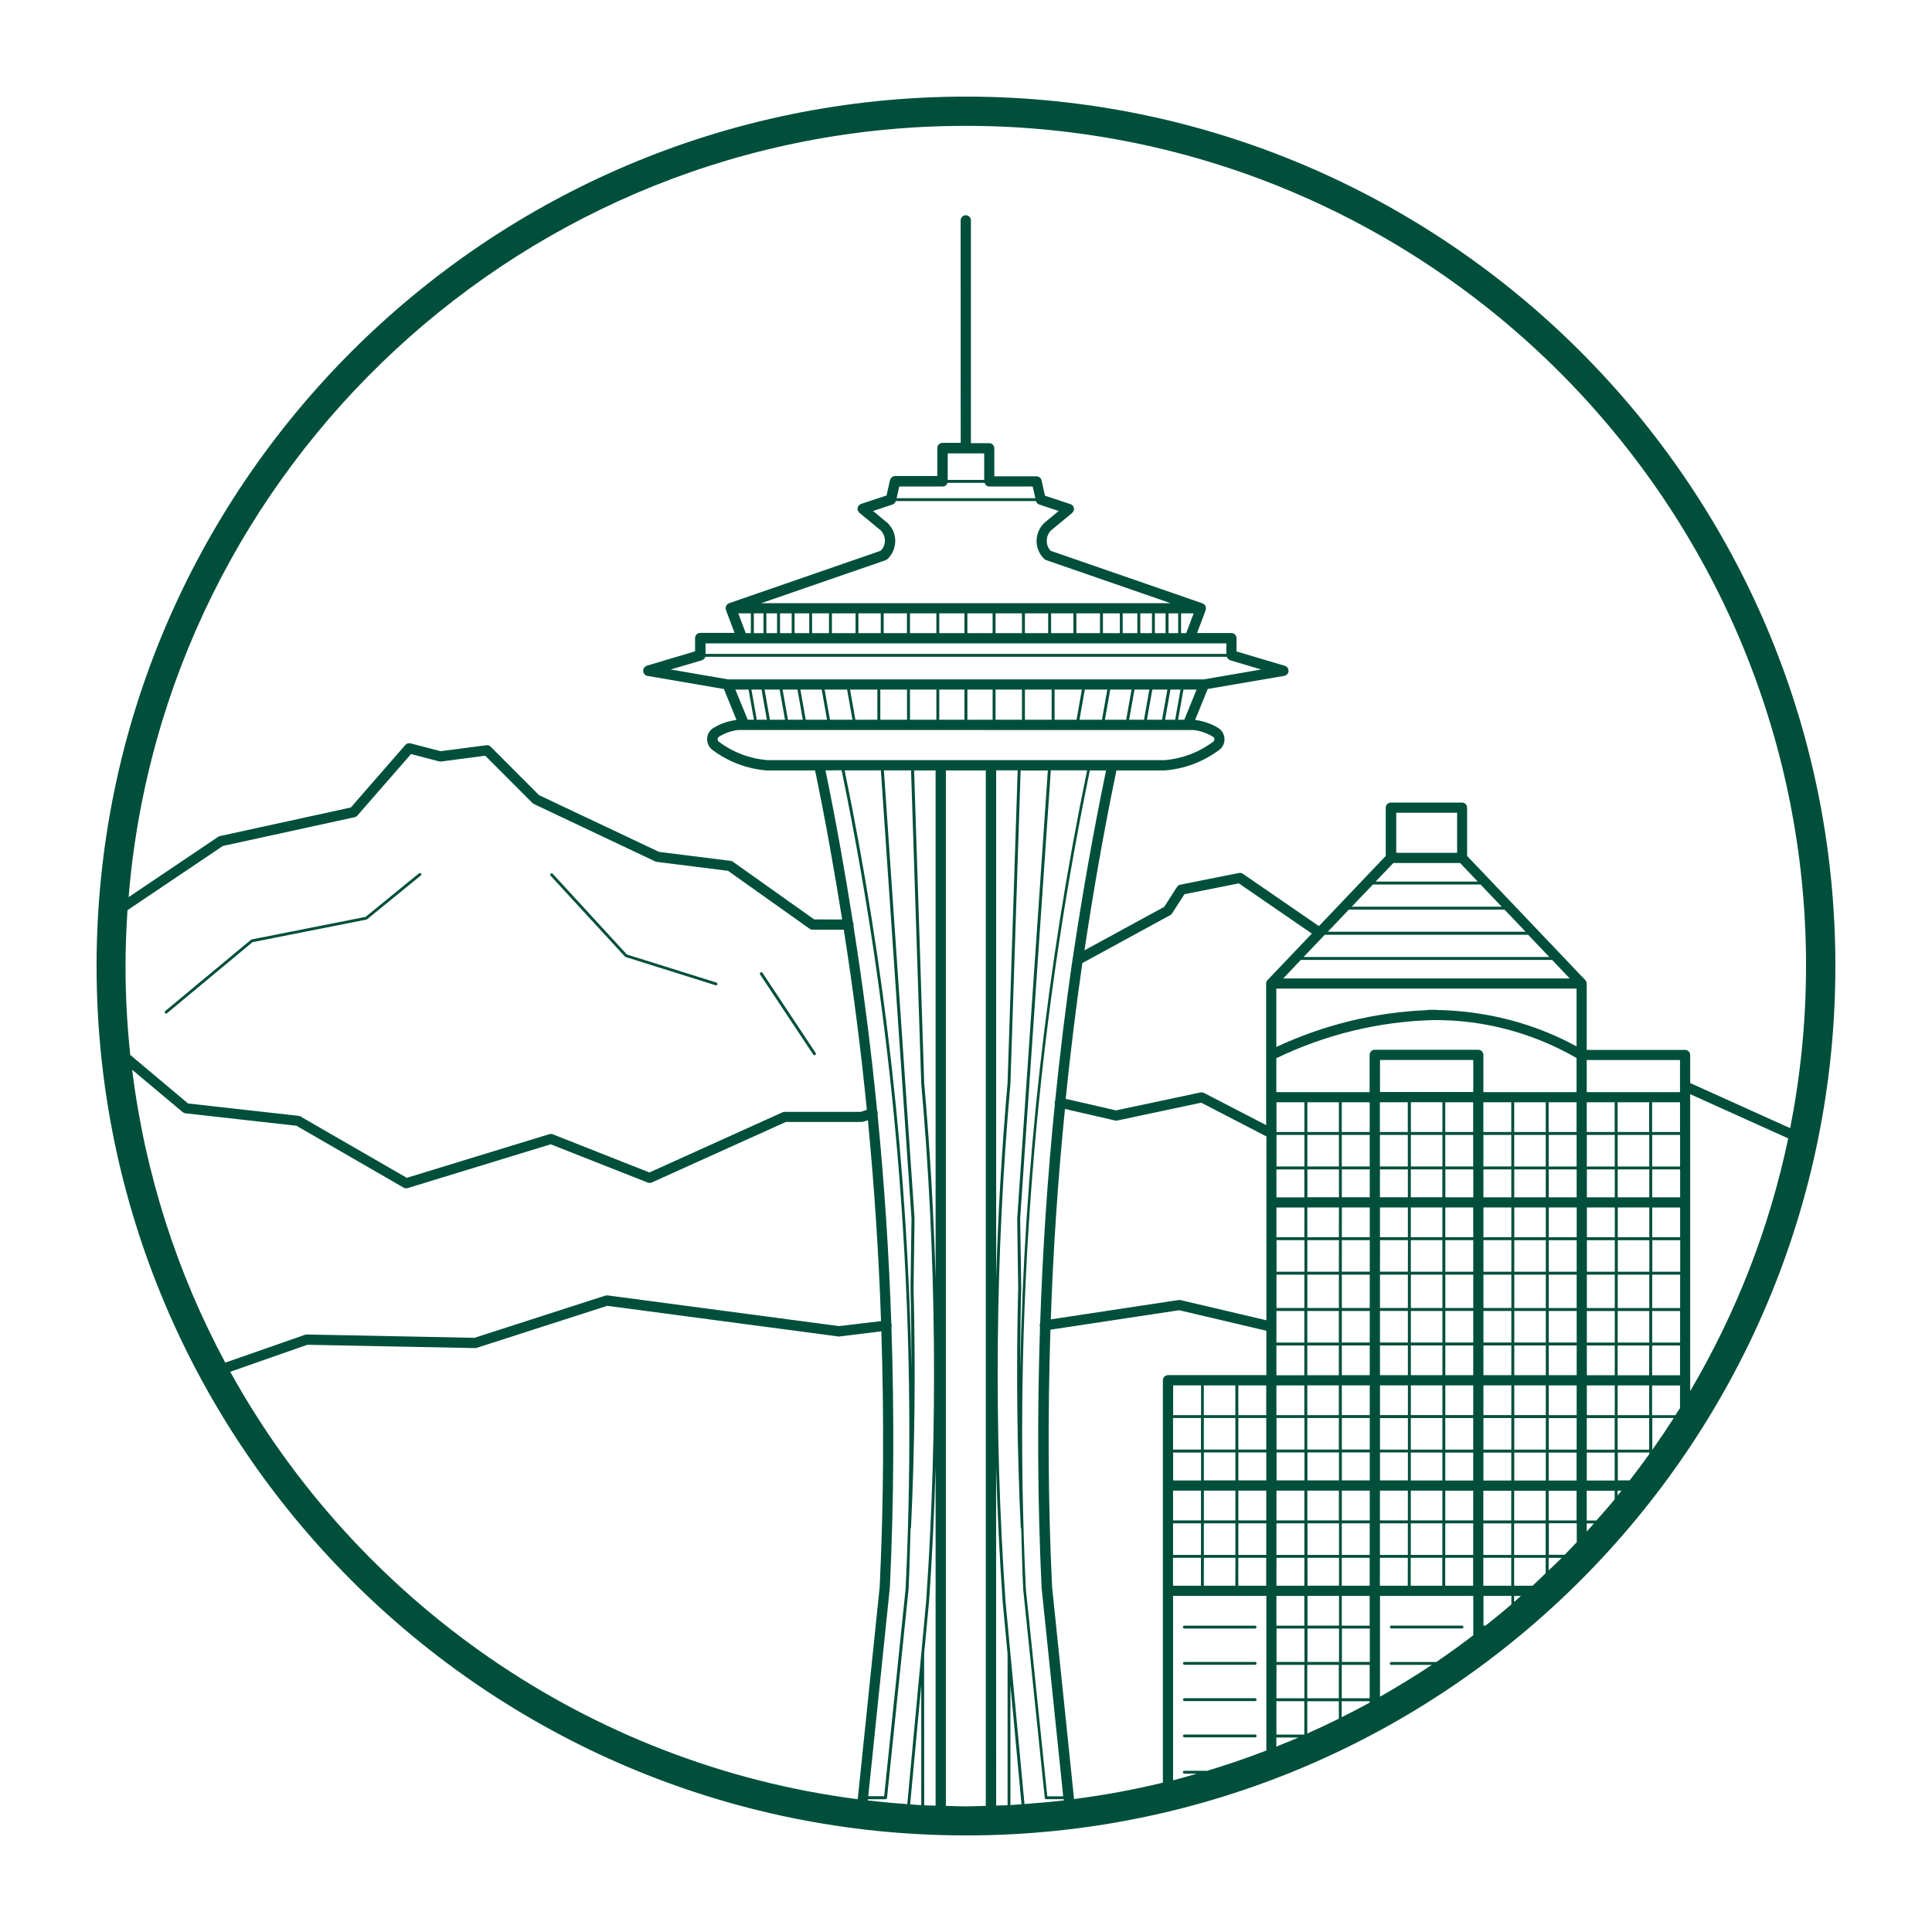 <?xml version="1.0" encoding="UTF-8"?>
<svg fill="#004F3B" width="100pt" height="100pt" version="1.1" viewBox="0 0 100 100" xmlns="http://www.w3.org/2000/svg">
 <path d="m61.227 84.219c0-0.043 0.035-0.074 0.074-0.074h3.66c0.043 0 0.074 0.035 0.074 0.074 0 0.043-0.035 0.074-0.074 0.074h-3.66c-0.039 0-0.074-0.035-0.074-0.074zm3.738 1.801h-3.66c-0.043 0-0.074 0.035-0.074 0.074 0 0.043 0.035 0.074 0.074 0.074h3.66c0.043 0 0.074-0.035 0.074-0.074s-0.031-0.074-0.074-0.074zm0 1.879h-3.66c-0.043 0-0.074 0.035-0.074 0.074 0 0.043 0.035 0.074 0.074 0.074h3.66c0.043 0 0.074-0.035 0.074-0.074 0-0.039-0.031-0.074-0.074-0.074zm0 1.879h-3.66c-0.043 0-0.074 0.035-0.074 0.074 0 0.043 0.035 0.074 0.074 0.074h3.66c0.043 0 0.074-0.035 0.074-0.074 0-0.039-0.031-0.074-0.074-0.074zm10.711-5.637h-3.66c-0.043 0-0.074 0.035-0.074 0.074 0 0.043 0.035 0.074 0.074 0.074h3.66c0.043 0 0.074-0.035 0.074-0.074 0-0.039-0.031-0.074-0.074-0.074zm-38.598-33.285l-4.633-1.453-3.836-4.176c-0.027-0.031-0.074-0.031-0.105-0.004s-0.031 0.074-0.004 0.105l3.852 4.188c0.004 0.004 0.012 0.004 0.02 0.008 0.008 0.004 0.008 0.012 0.016 0.012l4.652 1.461c0.008 0.004 0.016 0.004 0.023 0.004 0.031 0 0.062-0.02 0.07-0.055 0.008-0.035-0.016-0.078-0.055-0.09zm2.285-0.523c-0.035 0.023-0.043 0.07-0.02 0.105l2.75 4.144c0.016 0.023 0.039 0.035 0.062 0.035 0.016 0 0.027-0.004 0.043-0.012 0.035-0.023 0.043-0.07 0.02-0.105l-2.75-4.144c-0.023-0.039-0.07-0.047-0.105-0.023zm-17.676-5.129l-2.766 2.254-5.898 1.168c-0.008 0-0.012 0.008-0.016 0.012-0.008 0.004-0.012 0-0.02 0.008l-4.434 3.684c-0.031 0.027-0.035 0.074-0.012 0.105 0.016 0.02 0.035 0.027 0.059 0.027 0.016 0 0.035-0.008 0.047-0.02l4.422-3.676 5.898-1.168c0.004 0 0.008-0.008 0.012-0.008 0.008-0.004 0.016-0.004 0.02-0.008l2.781-2.266c0.031-0.027 0.035-0.074 0.012-0.105-0.027-0.027-0.074-0.031-0.105-0.008zm73.312 4.797c0 24.812-20.188 45-45 45s-45-20.188-45-45 20.188-45 45-45 45 20.188 45 45zm-45-10.656h10.258c0.922-0.07 1.801-0.402 2.539-0.957 0.031-0.027 0.055-0.062 0.059-0.105 0.008-0.043-0.008-0.086-0.031-0.117-0.008-0.004-0.008-0.012-0.016-0.016-0.309-0.195-0.664-0.324-1.031-0.363h-0.301l-22.953-0.004h-0.301c-0.363 0.039-0.715 0.164-1.023 0.359-0.031 0.027-0.051 0.059-0.055 0.102-0.008 0.043 0.008 0.086 0.031 0.117 0.008 0.008 0.012 0.016 0.02 0.023h0.004c0.738 0.559 1.621 0.891 2.543 0.961zm-13.48-6.043v0.543h26.957v-0.543zm2.883-2.082h21.191l-6.438-2.227c-0.035-0.012-0.066-0.031-0.094-0.055h-0.004c-0.004-0.004-0.047-0.047-0.051-0.051-0.234-0.25-0.363-0.578-0.352-0.922s0.152-0.664 0.402-0.902c0.004-0.004 0.008 0 0.008-0.004 0.004-0.004 0.004-0.008 0.004-0.008l0.73-0.602-1.012-0.336c-0.027-0.008-0.047-0.023-0.066-0.039-0.004-0.004-0.012-0.004-0.016-0.008-0.039-0.031-0.066-0.078-0.082-0.129h-7.258c-0.016 0.051-0.039 0.094-0.082 0.129-0.004 0.004-0.012 0.004-0.016 0.008-0.02 0.016-0.043 0.031-0.066 0.039l-1.012 0.336 0.73 0.602c0.004 0 0 0.004 0.004 0.004 0.004 0.004 0.008 0.004 0.012 0.008l0.051 0.051c0.234 0.25 0.363 0.578 0.352 0.922-0.012 0.344-0.152 0.664-0.402 0.902h-0.004c-0.027 0.023-0.059 0.047-0.094 0.059zm9.652-7.754v1.375h1.887v-1.375zm-2.508 1.715l-0.137 0.605h7.18l-0.137-0.605h-2.242c-0.117 0-0.215-0.078-0.25-0.188h-1.918c-0.031 0.109-0.129 0.188-0.25 0.188zm15.238 6.566h-0.652v1.023h0.266zm-22.766 0v1.023h0.5v-1.023zm0.648 1.023h0.555v-1.023h-0.555zm0.707 0h0.605v-1.023h-0.605zm0.754 0h0.758v-1.023h-0.758zm0.906 0h0.875v-1.023h-0.875zm1.027 0h1.223v-1.023h-1.223zm1.371 0h1.156v-1.023h-1.156zm1.309 0h1.203v-1.023h-1.203zm1.359 0h1.367v-1.023h-1.367zm1.516 0h1.305v-1.023h-1.305zm1.457 0h1.305v-1.023h-1.305zm1.457 0h1.367v-1.023h-1.367zm1.52 0h1.203v-1.023h-1.203zm1.355 0h1.156v-1.023h-1.156zm1.309 0h1.223v-1.023h-1.223zm1.375 0h0.875v-1.023h-0.875zm1.023 0h0.758v-1.023h-0.758zm0.91 0h0.605v-1.023h-0.605zm0.754 0h0.555v-1.023h-0.555zm0.707 0h0.5v-1.023h-0.5zm-22.27-1.023l0.387 1.023h0.266v-1.023zm-3.496 2.906l2.973 0.512h24.617l2.973-0.512-1.613-0.48c-0.004 0-0.008-0.004-0.012-0.008-0.02-0.008-0.031-0.016-0.047-0.027-0.016-0.008-0.027-0.016-0.039-0.027-0.012-0.012-0.023-0.023-0.031-0.039-0.012-0.012-0.02-0.027-0.027-0.039-0.008-0.012-0.008-0.023-0.012-0.039h-26.992c-0.004 0.012-0.008 0.027-0.012 0.039-0.008 0.016-0.02 0.027-0.027 0.039-0.012 0.016-0.02 0.027-0.031 0.039s-0.027 0.02-0.039 0.027c-0.016 0.012-0.031 0.02-0.047 0.027-0.004 0.004-0.008 0.004-0.012 0.008zm27.219 1.039h-0.68l-0.277 1.562h0.32zm-22.242 1.562l-0.277-1.562h-0.523l0.277 1.562zm0.938 0l-0.277-1.562h-0.781l0.277 1.562zm0.922 0l-0.277-1.562h-0.77l0.277 1.562zm1.254 0l-0.277-1.562h-1.102l0.277 1.562zm1.316 0l-0.277-1.562h-1.164l0.277 1.562zm1.289 0v-1.562h-1.414l0.277 1.562zm0.152 0h1.383v-1.562h-1.383zm1.535 0h1.367v-1.562h-1.367zm1.516 0h1.305v-1.562h-1.305zm1.457 0h1.305v-1.562h-1.305zm1.457 0h1.367v-1.562h-1.367zm1.52 0h1.383v-1.562h-1.383zm1.535 0h1.137l0.277-1.562h-1.414zm1.289 0h1.164l0.277-1.562h-1.164zm1.316 0h1.102l0.277-1.562h-1.102zm1.254 0h0.77l0.277-1.562h-0.77zm0.922 0h0.781l0.277-1.562h-0.781zm0.938 0h0.523l0.277-1.562h-0.523zm-22.242-1.562l0.641 1.562h0.32l-0.277-1.562zm34.207 6.375v2.074h3.152v-2.074zm-1.066 3.562h5.285l-0.914-0.961h-3.453zm-1.238 1.301h7.762l-1.094-1.148h-5.57zm-1.238 1.297h10.238l-1.094-1.148h-8.051zm17.906 25.168h-1.109v1.633h0.012c0.375-0.535 0.742-1.078 1.098-1.633zm-1.262 1.863v-0.078h-1.633v1.445h0.613c0.348-0.445 0.688-0.902 1.02-1.367zm-3.758 4.562v-0.977h-1.445v1.633h0.82c0.211-0.215 0.418-0.434 0.625-0.656zm-3.383 3.223v-0.441h-1.445v1.539h0.105c0.457-0.355 0.902-0.723 1.34-1.098zm-1.973 1.598v-2.039h-4.828v5.219c0.914-0.52 1.812-1.066 2.684-1.648h-2.102c-0.043 0-0.074-0.035-0.074-0.074 0-0.043 0.035-0.074 0.074-0.074h2.332c0.652-0.445 1.289-0.906 1.914-1.383zm-10.711 5.965v-8.004h-4.828v9.547c0.414-0.105 0.82-0.227 1.23-0.344h-0.648c-0.043 0-0.074-0.035-0.074-0.074 0-0.043 0.035-0.074 0.074-0.074h1.18c1.043-0.312 2.062-0.664 3.066-1.051zm-13.984-50.734v26.309c0.098-3.383 0.293-6.758 0.59-10.117l0.523-16.191zm0 53.582c0.195-0.008 0.395-0.004 0.59-0.016v-7.84l-0.254-2.699c-0.16-2.316-0.273-4.641-0.34-6.969zm0.738-0.023c0.191-0.012 0.383-0.031 0.574-0.043l-0.574-6.172zm0.727-0.055c0.684-0.047 1.367-0.109 2.043-0.188l-0.008-0.062h-0.91c-0.02 0-0.039-0.008-0.051-0.02-0.004-0.004-0.004-0.012-0.008-0.016-0.008-0.008-0.016-0.02-0.016-0.031l-1.117-10.801c-0.051-1.043-0.07-2.086-0.102-3.129-0.012-0.012-0.02-0.027-0.023-0.047-0.195-4.117-0.238-8.293-0.133-12.41l-0.051-3.602 1.586-23.191h-1.41l-0.527 16.203c-0.785 8.891-0.871 17.91-0.254 26.812l0.254 2.707zm-0.219-22.488c0.199-10.418 1.355-20.805 3.461-31.016h-1.879l-1.586 23.195 0.055 3.598c-0.039 1.402-0.051 2.812-0.051 4.223zm2.785 22.23c1.559-0.199 3.094-0.484 4.598-0.848v-20.828c0-0.145 0.117-0.266 0.266-0.266h5.09v-2.297l-4.512-1.062-6.664 1.008c-0.141 4.438-0.129 8.879 0.086 13.32zm-1.203-24.828l6.609-1h0.004 0.004c0.008 0 0.012 0.004 0.02 0 0.027-0.004 0.055-0.004 0.082 0.004l4.441 1.043v-9.516l-3.375-1.746-4.344 0.922c-0.02 0.004-0.035 0.008-0.055 0.008-0.02 0-0.039-0.004-0.059-0.008l-2.594-0.598c-0.363 3.621-0.609 7.254-0.734 10.891zm6.332 3.418v1.539h1.445v-1.539zm10.707-15.184h4.828v-1.66h-4.828zm-0.527 27.77h-1.445v1.727h1.445zm-1.594 0h-1.633v1.727h1.633zm-3.234 1.727h1.445v-1.727h-1.445zm3.234-1.879v-1.539h-1.633v1.539zm0-2.066v-1.445h-1.633v1.445zm0-1.594v-1.633h-1.633v1.633zm3.719-23.43v1.539h1.633v-1.539zm0 1.691v1.633h1.633v-1.633zm-12.305 17.887h1.445v-1.445h-1.445zm15.535-16.102h-1.445v1.445h1.445zm10.711 3.664h-1.445v1.633h1.445zm-1.598 0h-1.633v1.633h1.633zm-12.496 10.84v-1.633h-1.445v1.633zm-1.445 0.148v1.445h1.445v-1.445zm1.445-1.934v-1.539h-1.445v1.539zm1.785-3.758v-1.633h-1.633v1.633zm-1.633 0.152v1.539h1.633v-1.539zm1.633-1.938v-1.727h-1.633v1.727zm0.152 1.785h1.445v-1.633h-1.445zm1.445-1.785v-1.727h-1.445v1.727zm0.527 0h1.445v-1.727h-1.445zm1.445-1.879v-1.633h-1.445v1.633zm-1.973-1.633h-1.445v1.633h1.445zm-1.598 0h-1.633v1.633h1.633zm0-0.152v-1.539h-1.633v1.539zm-1.785-1.539h-1.445v1.539h1.445zm-1.973 0h-1.445v1.539h1.445zm-1.445 1.691v1.633h1.445v-1.633zm1.973 1.633h1.445l0.004-1.633h-1.445zm0 0.152v1.727h1.445v-1.727zm0 1.879v1.633h1.445v-1.633zm0 1.785v1.539h1.445v-1.539zm1.598 3.606h1.633v-1.539h-1.633zm1.785 0h1.445v-1.539h-1.445zm1.445-2.066v-1.539h-1.445v1.539zm0.527 0h1.445v-1.539h-1.445zm1.445-1.691v-1.633h-1.445v1.633zm0.152 0h1.633v-1.633h-1.633zm1.633-1.785v-1.727h-1.633v1.727zm0-1.879v-1.633h-1.633v1.633zm0.152 0h1.445v-1.633h-1.445zm1.973 0h1.445v-1.633h-1.445zm3.231-1.785v-1.539h-1.633v1.539zm-1.785-1.539h-1.445v1.539h1.445zm-1.973 0h-1.445v1.539h1.445zm-1.598 0h-1.633v1.539h1.633zm-1.785 0h-1.445v1.539h1.445zm-1.973 0h-1.445v1.539h1.445zm-1.598-1.973h-1.633v1.445h1.633zm-1.785 0h-1.445v1.445h1.445zm-1.973 0h-1.445v1.445h1.445zm-1.594 0h-1.633v1.445h1.633zm-1.637 1.973v1.539h1.633l0.004-1.539zm0 1.691v1.633h1.633l0.004-1.633zm-0.148 0h-1.445v1.633h1.445zm-1.449 3.512h1.445v-1.727h-1.445zm1.598 0h1.633v-1.727h-1.633zm1.785 0h1.445v-1.727h-1.445zm0 0.152v1.633h1.445v-1.633zm0 1.785v1.539h1.445v-1.539zm0 2.066v1.539h1.445v-1.539zm0 1.688v1.633h1.445v-1.633zm0 1.785v1.445h1.445v-1.445zm-0.148 0h-1.633v1.445h1.633zm-1.785 0h-1.445v1.445h1.445zm-1.977 0h-1.445v1.445h1.445zm-1.598 0h-1.633v1.445h1.633zm-3.227 1.977v1.539h1.445v-1.539zm1.594 1.539h1.633v-1.539h-1.633zm1.785 0h1.445v-1.539h-1.445zm1.973 0h1.445v-1.539h-1.445zm1.598 0h1.633v-1.539h-1.633zm1.785 0h1.445v-1.539h-1.445zm1.973 0h1.445v-1.539h-1.445zm1.598 0h1.633v-1.539h-1.633zm1.633-2.066v-1.445h-1.633v1.445zm0-1.598v-1.633h-1.633v1.633zm0.152 0h1.445v-1.633h-1.445zm1.973 0h1.445v-1.633h-1.445zm1.445-1.785v-1.539h-1.445v1.539zm0.152 0h1.633v-1.539h-1.633zm1.633-2.066v-1.539h-1.633v1.539zm0.152 0h1.445v-1.539h-1.445zm1.445-1.691v-1.633h-1.445v1.633zm0-1.785v-1.727h-1.445v1.727zm0.527 0h1.445v-1.727h-1.445zm1.598 0h1.633v-1.727h-1.633zm1.785 0h1.445v-1.727h-1.445zm1.445-5.203h-1.445v1.539h1.445zm0-0.527v-1.445h-1.445v1.445zm-1.598-1.445h-1.633v1.445h1.633zm-1.785 0h-1.445v1.445h1.445zm-1.973 0h-1.445v1.445h1.445zm-1.598 0h-1.633v1.445h1.633zm-1.785 0h-1.445v1.445h1.445zm0-0.152v-1.633h-1.445v1.633zm-1.973-1.633h-1.445v1.633h1.445zm-3.383 0h-1.445v1.633h1.445zm-1.973 0h-1.445v1.633h1.445zm-1.594 0h-1.633v1.633h1.633zm-1.785 0h-1.445v1.633h1.445zm-1.449 3.231h1.445v-1.445h-1.445zm0 0.527v1.539h1.445l0.004-1.539zm0 6.988h1.445v-1.633h-1.445zm1.598 0h1.633v-1.633h-1.633zm0 0.152v1.539h1.633v-1.539zm0 2.066v1.539h1.633v-1.539zm0 1.688v1.633h1.633v-1.633zm-0.148 0h-1.445v1.633h1.445zm-1.977 0h-1.445v1.633h1.445zm-1.598 0h-1.633v1.633h1.633zm-1.781 0h-1.445v1.633h1.445zm-1.445 7.086h1.445v-1.633h-1.445zm1.594 0h1.633v-1.633h-1.633zm1.785 0h1.445v-1.633h-1.445zm1.973 0h1.445v-1.633h-1.445zm3.383 0h1.445v-1.633h-1.445zm1.973 0h1.445v-1.633h-1.445zm1.598 0h1.633v-1.633h-1.633zm1.785 0h1.445v-1.633h-1.445zm1.445-1.785v-1.539h-1.445v1.539zm0-2.066v-1.445h-1.445v1.445zm0.527 0h1.445v-1.445h-1.445zm1.598 0h1.633v-1.445h-1.633zm1.633-1.598v-1.633h-1.633v1.633zm0.152 0h1.445v-1.633h-1.445zm1.445-1.785v-1.539h-1.445v1.539zm0.527 0h1.445v-1.539h-1.445zm1.445-2.066v-1.539h-1.445v1.539zm0-1.691v-1.633h-1.445v1.633zm0.152 0h1.633v-1.633h-1.633zm1.785 0h1.445v-1.633h-1.445zm1.445-10.746h-1.445v1.633h1.445zm-1.598 0h-1.633v1.633h1.633zm-1.785 0h-1.445v1.633h1.445zm-1.973 0h-1.445v1.633h1.445zm-1.598 0h-1.633v1.633h1.633zm0-0.152v-1.539h-1.633v1.539zm-1.785-1.539h-1.445v1.539h1.445zm-1.973 0h-1.445v1.539h1.445zm-4.828 0v1.539h1.445v-1.539zm-0.527 0h-1.445v1.539h1.445zm-1.594 0h-1.633v1.539h1.633zm-1.785 0h-1.445v1.539h1.445zm-1.449 14.129h1.445v-1.539h-1.445zm0 0.527v1.539h1.445v-1.539zm-0.527 0h-1.445v1.539h1.445zm-1.598 0h-1.633v1.539h1.633zm-3.227 10.367h1.445v-1.445h-1.445zm1.594 0h1.633l0.004-1.445h-1.633zm1.785 0h1.445v-1.445h-1.445zm1.973 0h1.445l0.004-1.445h-1.445zm0 0.527v1.539h1.445v-1.539zm0 7.176h1.445v-1.727h-1.445zm1.449-1.879v-1.727h-1.445l-0.004 1.727zm0.148 0h1.633v-1.727h-1.633zm1.785 0h1.445v-1.727h-1.445zm1.445-5.297h-1.445v1.539h1.445zm0-0.527v-1.445h-1.445v1.445zm0.527 0h1.445l0.004-1.445h-1.445zm1.598 0h1.633v-1.445h-1.633zm1.785 0h1.445v-1.445h-1.445zm1.973 0h1.445v-1.445h-1.445zm1.445-1.594v-1.633h-1.445v1.633zm0-1.785v-1.539h-1.445v1.539zm0.152 0h1.633v-1.539h-1.633zm1.785 0h1.445v-1.539h-1.445zm1.445-2.066v-1.445h-1.445v1.445zm0.527 0h1.445v-1.445h-1.445zm1.445-1.598v-1.633h-1.445v1.633zm0.152 0h1.633v-1.633h-1.633zm1.633-1.785v-1.539h-1.633v1.539zm0-2.066v-1.539h-1.633v1.539zm0.152 0h1.445v-1.539h-1.445zm1.445-14.129h-1.445v1.539h1.445zm-1.598 0h-1.633v1.539h1.633zm-1.785 0h-1.445v1.539h1.445zm-1.973 0h-1.445v1.539h1.445zm0-0.527v-1.766c-2.266-1.301-4.824-1.992-7.453-1.961-2.785 0.074-5.574 0.758-8.086 1.973v1.754h4.828v-1.926c0-0.145 0.117-0.266 0.266-0.266h5.356c0.145 0 0.266 0.117 0.266 0.266v1.926zm0-2.367v-2.988h-15.539v3.019c2.438-1.141 5.121-1.801 7.809-1.906 0.023-0.008 0.047-0.016 0.07-0.016h0.398c0.016 0 0.027 0.008 0.043 0.008 2.535 0.047 5.004 0.676 7.219 1.883zm-15.539 36.242c0.383-0.152 0.766-0.305 1.145-0.469h-1.145zm3.234-1.441v-0.906h-1.633v1.672c0.547-0.246 1.094-0.5 1.633-0.766zm0.148-0.078c0.484-0.242 0.969-0.492 1.445-0.754v-0.074h-1.445zm8.926-5.969c0.117-0.102 0.238-0.203 0.355-0.309h-0.355zm1.633-1.484v-0.797h-1.633v1.445h0.953c0.23-0.211 0.453-0.43 0.68-0.648zm0-0.945v-1.633h-1.633v1.633zm2.125-1.211c0.125-0.141 0.246-0.281 0.371-0.422h-0.371zm1.445-1.668v-0.445h-1.445v1.539h0.5c0.32-0.363 0.641-0.723 0.945-1.094zm0.152-0.195c0.066-0.082 0.133-0.168 0.199-0.254h-0.199zm3.231-4.531v-1.168h-1.445v1.539h1.207c0.078-0.125 0.16-0.246 0.238-0.371zm0.527-0.879c2.356-3.996 4.094-8.398 5.074-13.078l-5.074-2.289zm-0.527-17.133h-4.828v1.66h4.828zm-5.707-4.223l-0.914-0.961h-13.004l-0.914 0.961zm-1.059-1.113l-1.094-1.148h-10.527l-1.094 1.148zm-12.289-1.211l-3.781-2.598-2.816 0.562-0.637 0.992c-0.023 0.039-0.059 0.07-0.098 0.09l-4.547 2.481c-0.34 2.336-0.621 4.68-0.863 7.027l2.606 0.598 4.379-0.93c0.012-0.004 0.027 0 0.039 0 0.016 0 0.031-0.004 0.047 0 0.023 0.004 0.043 0.012 0.062 0.02 0.008 0.004 0.02 0.004 0.027 0.008l3.215 1.664v-7.324c0-0.07 0.027-0.133 0.07-0.18 0 0 0-0.004 0.004-0.004l0.004-0.004zm-10.652-8.445h-0.84c-2.875 13.922-3.988 28.176-3.312 42.371l1.109 10.73h0.824l-1.117-10.785c-0.215-4.504-0.227-9.012-0.082-13.516-0.004-0.012-0.016-0.02-0.016-0.031-0.008-0.051 0.004-0.098 0.023-0.141 0.129-3.797 0.379-7.59 0.762-11.367-0.012-0.039-0.016-0.082-0.004-0.125 0.004-0.016 0.016-0.031 0.02-0.047 0.25-2.434 0.539-4.859 0.895-7.281 0-0.031 0.004-0.066 0.016-0.098 0.484-3.246 1.055-6.488 1.723-9.711zm-12.332 53.316c0.676 0.078 1.355 0.141 2.043 0.188l0.977-10.492c0.617-8.898 0.535-17.918-0.254-26.805l-0.527-16.207h-1.406l1.586 23.188-0.051 3.609c0.109 4.117 0.062 8.293-0.133 12.406 0 0.02-0.012 0.035-0.023 0.047-0.031 1.043-0.051 2.086-0.102 3.129l-1.117 10.805c0 0.012-0.008 0.02-0.016 0.031-0.004 0.008-0.004 0.012-0.008 0.016-0.016 0.012-0.031 0.02-0.051 0.02h-0.91zm-1.199-53.316c2.106 10.207 3.262 20.594 3.461 31.008-0.004-1.406-0.016-2.812-0.051-4.211l0.051-3.609-1.586-23.191zm3.391 53.516c0.191 0.012 0.383 0.035 0.574 0.043v-6.215zm0.727 0.051c0.195 0.012 0.395 0.008 0.59 0.016v-17.527c-0.066 2.328-0.176 4.652-0.34 6.969l-0.254 2.699zm0.59-53.566h-1.113l0.523 16.195c0.297 3.356 0.492 6.731 0.59 10.109zm-5.699 0c0.539 2.606 1.004 5.223 1.418 7.848 0.023 0.039 0.039 0.082 0.039 0.129 0 0.02-0.008 0.031-0.012 0.051 0.504 3.191 0.914 6.391 1.23 9.602 0.008 0.012 0.016 0.02 0.02 0.031 0.016 0.051 0.012 0.102 0 0.148 0.352 3.598 0.59 7.203 0.711 10.816 0.008 0.023 0.02 0.043 0.023 0.066 0.004 0.043-0.004 0.086-0.016 0.121 0.145 4.492 0.133 8.988-0.082 13.48l-1.117 10.801h0.824l1.109-10.734c0.68-14.195-0.438-28.449-3.312-42.367zm2.875 28.504c-0.117-3.473-0.348-6.938-0.68-10.398l-0.246 0.078c-0.027 0.008-0.055 0.012-0.082 0.012h-3.922l-6.938 3.133c-0.035 0.016-0.07 0.023-0.109 0.023-0.031 0-0.066-0.008-0.098-0.02l-5.023-1.98-7.402 2.266c-0.027 0.008-0.051 0.012-0.078 0.012-0.047 0-0.09-0.012-0.133-0.035l-5.547-3.203-5.746-0.645c-0.051-0.004-0.09-0.027-0.129-0.055-0.004-0.004-0.008-0.004-0.012-0.004l-2.617-2.195c0.672 5.422 2.336 10.539 4.82 15.16l4.125-1.441c0.023-0.008 0.051-0.008 0.074-0.012 0.008 0 0.012-0.004 0.02-0.004l8.68 0.172 6.769-2.184h0.008c0.02-0.004 0.035-0.004 0.055-0.008 0.016 0 0.031-0.004 0.047-0.004h0.004l11.988 1.59zm-1.93-20.262h-1.621c-0.055 0-0.109-0.016-0.152-0.051l-4.219-2.996-3.684-0.461c-0.027-0.004-0.055-0.012-0.078-0.023l-6.285-2.973c-0.027-0.012-0.055-0.031-0.074-0.051l-2.445-2.449-2.285 0.301c-0.035 0.004-0.07 0.004-0.102-0.008l-1.453-0.379-2.777 3.184c-0.035 0.043-0.086 0.07-0.145 0.086l-6.816 1.488-4.938 3.324c-0.059 0.957-0.102 1.918-0.102 2.894 0 1.555 0.086 3.086 0.246 4.598l2.992 2.512 5.723 0.641c0.02 0.004 0.039 0.012 0.059 0.02 0.016 0.004 0.031 0.008 0.043 0.016l5.496 3.172 7.383-2.262c0.012-0.004 0.023 0 0.031-0.004 0.02-0.004 0.035-0.008 0.055-0.004 0.02 0 0.035 0.004 0.051 0.008 0.012 0.004 0.023 0.004 0.035 0.008l5.004 1.977 6.887-3.113h0.004c0.02-0.008 0.043-0.012 0.066-0.016 0.012-0.004 0.023-0.008 0.035-0.008h0.004 3.938l0.32-0.105c-0.309-3.117-0.707-6.227-1.195-9.324zm0.723 45.008l1.137-10.988c0.211-4.406 0.227-8.82 0.086-13.23l-2.16 0.266c-0.012 0-0.02 0.004-0.031 0.004s-0.023 0-0.035-0.004l-11.961-1.586-6.758 2.176c-0.027 0.008-0.055 0.012-0.082 0.012h-0.004l-8.676-0.172-3.996 1.398c6.562 11.848 18.488 20.316 32.48 22.125zm5.594 0.371c0.348 0 0.688-0.02 1.035-0.027v-53.594h-2.066v53.594c0.344 0.008 0.684 0.027 1.031 0.027zm30.844-12.863h-0.676v0.652c0.227-0.215 0.453-0.43 0.676-0.652zm12.648-30.629c0-23.98-19.512-43.492-43.492-43.492-22.777 0-41.512 17.605-43.332 39.922l4.633-3.121c0.027-0.02 0.059-0.031 0.09-0.039l6.777-1.48 2.824-3.238c0.066-0.074 0.168-0.105 0.266-0.082l1.562 0.406 2.363-0.309c0.082-0.012 0.164 0.016 0.223 0.074l2.508 2.512 6.207 2.934 3.707 0.465c0.043 0.004 0.086 0.02 0.121 0.047l4.203 2.984 1.449 0.004c-0.414-2.578-0.867-5.152-1.402-7.715h-2.473-0.02c-1.023-0.078-2.004-0.449-2.824-1.066v-0.004h-0.004c-0.047-0.035-0.086-0.078-0.121-0.121-0.113-0.145-0.16-0.324-0.141-0.508 0.023-0.184 0.113-0.344 0.258-0.457 0.004-0.004 0.008 0 0.012-0.004 0.004-0.004 0.004-0.008 0.008-0.012 0.371-0.238 0.801-0.387 1.238-0.441l-0.652-1.602-3.965-0.68c-0.039-0.008-0.074-0.023-0.105-0.047-0.008-0.004-0.008-0.008-0.016-0.016-0.035-0.031-0.062-0.07-0.078-0.113-0.004-0.004-0.008-0.008-0.008-0.012v-0.008c-0.004-0.016-0.004-0.031-0.004-0.051s-0.004-0.035-0.004-0.055v-0.008c0.004-0.012 0.012-0.023 0.016-0.035 0.008-0.02 0.012-0.035 0.02-0.055 0.012-0.02 0.023-0.031 0.039-0.047 0.008-0.008 0.016-0.02 0.023-0.027 0.02-0.016 0.047-0.027 0.07-0.039 0.008-0.004 0.012-0.008 0.016-0.008l0.008-0.004c0.004 0 0.008-0.004 0.008-0.004l2.488-0.742v-0.688c0-0.145 0.117-0.266 0.266-0.266h1.777l-0.449-1.195v-0.004-0.004c-0.004-0.012-0.004-0.027-0.004-0.039-0.004-0.016-0.008-0.031-0.008-0.047v-0.004-0.008c0-0.016 0.008-0.031 0.012-0.047v-0.004c0.004-0.016 0.004-0.027 0.012-0.039 0-0.004 0.004-0.004 0.004-0.008 0.008-0.012 0.016-0.023 0.023-0.035 0.012-0.016 0.016-0.027 0.027-0.039 0.004-0.004 0.004-0.004 0.008-0.004 0.008-0.008 0.023-0.012 0.031-0.02 0.016-0.012 0.031-0.023 0.051-0.031 0.004 0 0.004-0.004 0.004-0.004h0.004s0.004 0 0.004-0.004l7.848-2.715c0.129-0.137 0.211-0.309 0.215-0.5 0.008-0.203-0.07-0.395-0.207-0.543-0.004-0.004-0.008-0.012-0.012-0.016-0.004 0-0.004 0-0.008-0.004l-1.098-0.906c-0.012-0.008-0.008-0.023-0.016-0.031-0.023-0.027-0.055-0.051-0.066-0.09-0.004-0.016-0.004-0.031-0.004-0.047 0-0.008-0.004-0.016-0.004-0.023-0.004-0.062 0.016-0.121 0.051-0.168 0.004-0.004 0-0.008 0.004-0.012 0.004-0.004 0.008-0.004 0.012-0.004 0.031-0.031 0.066-0.062 0.109-0.078l1.324-0.438 0.18-0.801c0.004-0.008 0.008-0.012 0.008-0.02 0.008-0.02 0.012-0.035 0.023-0.051 0.008-0.016 0.016-0.027 0.027-0.039l0.035-0.035c0.012-0.012 0.027-0.02 0.039-0.027 0.016-0.008 0.027-0.012 0.047-0.02 0.016-0.004 0.035-0.008 0.055-0.012 0.008 0 0.016-0.004 0.023-0.004h2.191v-1.449c0-0.145 0.117-0.266 0.266-0.266h0.945l-0.004-11.516c0-0.145 0.117-0.266 0.266-0.266 0.145 0 0.266 0.117 0.266 0.266v11.531h0.945c0.145 0 0.266 0.117 0.266 0.266v1.449h2.191c0.008 0 0.016 0.004 0.023 0.004 0.02 0.004 0.035 0.004 0.051 0.012 0.016 0.004 0.031 0.012 0.051 0.02 0.012 0.008 0.023 0.016 0.035 0.023 0.016 0.012 0.027 0.023 0.039 0.039 0.012 0.012 0.016 0.023 0.023 0.035 0.012 0.016 0.016 0.031 0.023 0.051 0.004 0.008 0.008 0.012 0.008 0.02l0.18 0.801 1.324 0.438c0.047 0.016 0.082 0.043 0.109 0.078 0.004 0.004 0.008 0.004 0.012 0.004 0.004 0.004 0 0.008 0.004 0.012 0.035 0.047 0.055 0.105 0.051 0.168 0 0.008-0.004 0.016-0.004 0.023-0.004 0.016 0 0.031-0.004 0.047-0.012 0.035-0.039 0.062-0.066 0.09-0.008 0.008-0.008 0.023-0.016 0.031l-1.086 0.895c-0.145 0.141-0.23 0.328-0.234 0.531-0.004 0.199 0.066 0.391 0.203 0.535l7.859 2.719s0.004 0 0.004 0.004h0.004c0.004 0 0.004 0.004 0.004 0.004 0.02 0.008 0.031 0.02 0.051 0.031 0.012 0.008 0.023 0.012 0.031 0.02 0.004 0.004 0.004 0.004 0.008 0.004 0.012 0.012 0.02 0.027 0.027 0.039 0.008 0.012 0.02 0.023 0.023 0.035 0 0.004 0.004 0.004 0.004 0.008 0.008 0.012 0.008 0.027 0.012 0.039v0.004c0.004 0.016 0.012 0.031 0.012 0.047v0.008 0.004c0 0.016-0.008 0.031-0.008 0.047-0.004 0.012 0 0.027-0.004 0.039v0.004 0.004l-0.449 1.195h1.777c0.145 0 0.266 0.117 0.266 0.266v0.688l2.508 0.746c0.012 0.004 0.02 0.012 0.027 0.016 0.02 0.008 0.039 0.016 0.059 0.031 0.012 0.008 0.02 0.02 0.027 0.031 0.012 0.016 0.027 0.027 0.035 0.043 0.012 0.016 0.016 0.035 0.02 0.055 0.004 0.012 0.012 0.023 0.012 0.035v0.008c0.004 0.02 0 0.035 0 0.055 0 0.016 0 0.035-0.004 0.051v0.008c0 0.004-0.008 0.008-0.008 0.012-0.016 0.047-0.043 0.086-0.082 0.113-0.004 0.004-0.008 0.012-0.016 0.012-0.031 0.023-0.066 0.039-0.105 0.047l-3.965 0.68-0.652 1.602c0.438 0.055 0.863 0.203 1.238 0.441 0.004 0.004 0.004 0.004 0.004 0.008 0.004 0.004 0.012 0.004 0.016 0.008 0.047 0.035 0.086 0.074 0.117 0.121 0.113 0.145 0.16 0.324 0.141 0.508-0.023 0.184-0.113 0.344-0.258 0.457h-0.004v0.004c-0.824 0.617-1.801 0.988-2.824 1.066h-0.02-2.481c-0.645 3.09-1.188 6.195-1.656 9.312l4.129-2.25 0.66-1.031c0.039-0.059 0.102-0.102 0.172-0.117l3.035-0.605c0.07-0.012 0.145 0 0.199 0.039l3.941 2.711 3.457-3.633v-2.496c0-0.145 0.117-0.266 0.266-0.266h3.68c0.145 0 0.266 0.117 0.266 0.266v2.496l6.113 6.422 0.004 0.004s0 0.004 0.004 0.004c0.043 0.047 0.07 0.109 0.07 0.18v3.43h5.09c0.145 0 0.266 0.117 0.266 0.266v1.449l5.176 2.336c0.531-2.715 0.82-5.519 0.82-8.387z"/>
</svg>
